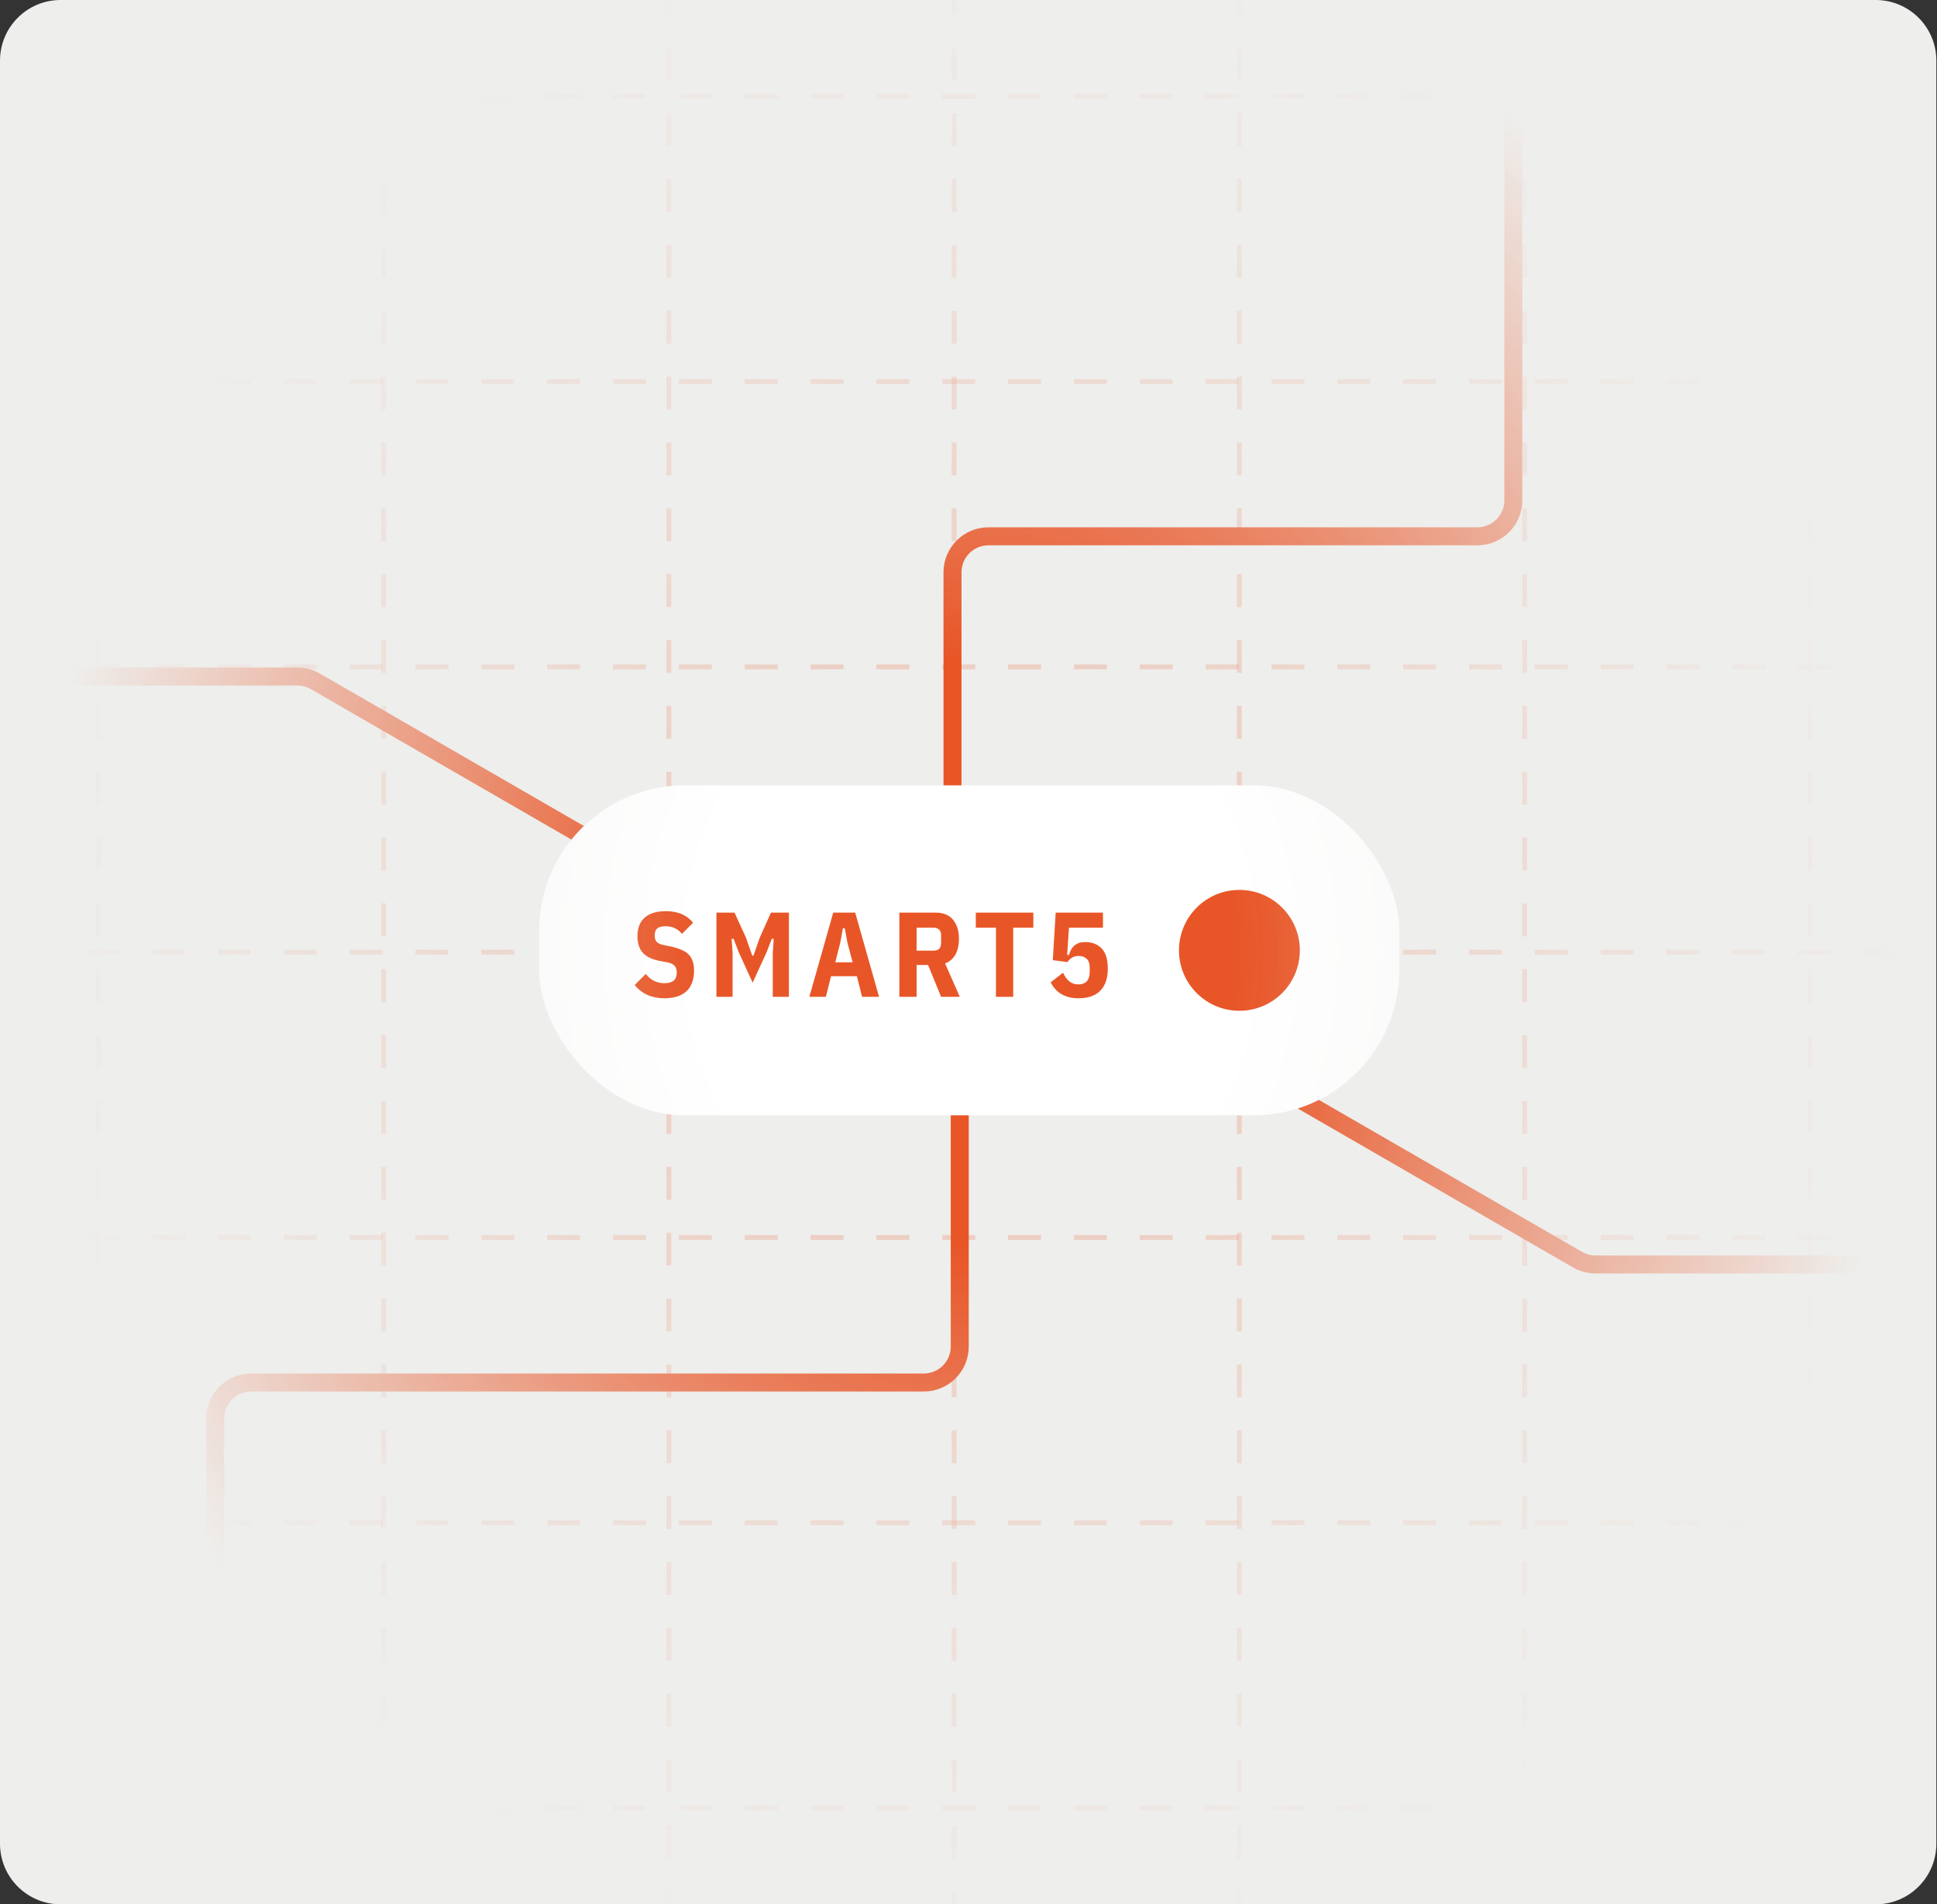 <svg xmlns="http://www.w3.org/2000/svg" fill="none" viewBox="0 0 646 635" height="635" width="646">
<rect x="0" y="0" width="646" height="635" fill="#333333" stroke="none"/>
<path fill="#EEEEEC" d="M0 20.223C0 9.054 9.054 0 20.223 0H625.56C636.729 0 645.783 9.054 645.783 20.223V614.777C645.783 625.946 636.729 635 625.56 635H20.223C9.054 635 0 625.946 0 614.777V20.223Z"></path>
<mask height="635" width="646" y="0" x="0" maskUnits="userSpaceOnUse" style="mask-type:alpha" id="mask0_11_8672">
<rect fill="url(#paint0_radial_11_8672)" rx="20" height="635" width="646"></rect>
</mask>
<g mask="url(#mask0_11_8672)">
<path stroke-width="6" stroke="#E85628" d="M317.662 265.096V190.831C317.662 184.204 323.035 178.831 329.662 178.831H492.703C499.33 178.831 504.703 173.459 504.703 166.831V18"></path>
<path stroke-width="6" stroke="#E85628" d="M715.93 556.273V433.636C715.93 427.009 710.558 421.636 703.93 421.636H532.105C529.998 421.636 527.929 421.082 526.105 420.029L428.113 363.453"></path>
<path stroke-width="6" stroke="#E85628" d="M-84.635 90.955L-84.635 213.592C-84.635 220.22 -79.263 225.592 -72.635 225.592L99.19 225.592C101.296 225.592 103.366 226.147 105.19 227.2L203.182 283.775"></path>
<line stroke-dasharray="10.98 10.98" stroke-width="1.612" stroke-opacity="0.21" stroke="#E85628" y2="32.102" x2="744.147" y1="32.102" x1="-124.947"></line>
<line stroke-dasharray="10.98 10.98" stroke-width="1.612" stroke-opacity="0.21" stroke="#E85628" y2="127.235" x2="744.147" y1="127.235" x1="-124.947"></line>
<line stroke-dasharray="10.98 10.98" stroke-width="1.612" stroke-opacity="0.21" stroke="#E85628" y2="222.368" x2="744.147" y1="222.368" x1="-124.947"></line>
<line stroke-dasharray="10.98 10.98" stroke-width="1.612" stroke-opacity="0.21" stroke="#E85628" y2="317.5" x2="744.147" y1="317.5" x1="-124.947"></line>
<line stroke-dasharray="10.98 10.98" stroke-width="1.612" stroke-opacity="0.21" stroke="#E85628" y2="412.633" x2="744.147" y1="412.633" x1="-124.947"></line>
<line stroke-dasharray="10.98 10.98" stroke-width="1.612" stroke-opacity="0.21" stroke="#E85628" y2="507.766" x2="744.147" y1="507.766" x1="-124.947"></line>
<line stroke-dasharray="10.98 10.98" stroke-width="1.612" stroke-opacity="0.21" stroke="#E85628" y2="602.899" x2="744.147" y1="602.899" x1="-124.947"></line>
<line stroke-dasharray="10.98 10.98" stroke-width="1.612" stroke-opacity="0.21" stroke="#E85628" y2="753.094" x2="603.603" y1="-116" x1="603.603"></line>
<line stroke-dasharray="10.98 10.98" stroke-width="1.612" stroke-opacity="0.21" stroke="#E85628" y2="753.094" x2="508.47" y1="-116" x1="508.47"></line>
<line stroke-dasharray="10.98 10.98" stroke-width="1.612" stroke-opacity="0.21" stroke="#E85628" y2="753.094" x2="413.337" y1="-116" x1="413.337"></line>
<line stroke-dasharray="10.98 10.98" stroke-width="1.612" stroke-opacity="0.21" stroke="#E85628" y2="753.094" x2="318.205" y1="-116" x1="318.205"></line>
<line stroke-dasharray="10.98 10.98" stroke-width="1.612" stroke-opacity="0.21" stroke="#E85628" y2="753.094" x2="223.072" y1="-116" x1="223.072"></line>
<line stroke-dasharray="10.98 10.98" stroke-width="1.612" stroke-opacity="0.21" stroke="#E85628" y2="753.094" x2="127.939" y1="-116" x1="127.939"></line>
<line stroke-dasharray="10.98 10.98" stroke-width="1.612" stroke-opacity="0.21" stroke="#E85628" y2="753.094" x2="32.806" y1="-116" x1="32.806"></line>
<path stroke-width="6" stroke="#E85628" d="M320.082 367.5L320.082 449.004C320.082 455.632 314.709 461.004 308.082 461.004L83.769 461.004C77.142 461.004 71.769 466.377 71.769 473.004L71.769 542.432"></path>
<rect fill="white" rx="48.606" height="110.042" width="286.896" y="261.871" x="179.801"></rect>
<path fill="#E85628" d="M221.568 332.875C217.357 332.875 214.058 331.4 211.671 328.45L215.372 324.749C216.981 326.814 219.087 327.847 221.688 327.847C224.37 327.847 225.711 326.667 225.711 324.306C225.711 323.341 225.47 322.59 224.987 322.053C224.504 321.517 223.753 321.142 222.734 320.927L220.159 320.444C217.558 319.962 215.64 319.063 214.407 317.749C213.2 316.408 212.596 314.557 212.596 312.197C212.596 309.462 213.401 307.383 215.01 305.962C216.619 304.54 218.979 303.829 222.091 303.829C226.06 303.829 229.077 305.117 231.142 307.691L227.441 311.393C226.744 310.534 225.953 309.904 225.068 309.502C224.209 309.073 223.19 308.858 222.01 308.858C220.723 308.858 219.784 309.099 219.194 309.582C218.631 310.065 218.349 310.843 218.349 311.916C218.349 312.854 218.564 313.565 218.993 314.048C219.449 314.531 220.173 314.879 221.165 315.094L223.74 315.617C225.108 315.912 226.274 316.274 227.24 316.703C228.232 317.105 229.037 317.628 229.654 318.272C230.297 318.916 230.753 319.68 231.022 320.565C231.317 321.45 231.464 322.483 231.464 323.663C231.464 326.667 230.619 328.96 228.93 330.542C227.24 332.098 224.786 332.875 221.568 332.875ZM257.721 317.749L258.043 313.042H257.399L255.669 317.508L251.002 327.686L246.376 317.508L244.646 313.042H244.002L244.324 317.749V332.393H238.933V304.312H244.968L248.79 312.68L250.882 318.674H251.284L253.376 312.68L257.117 304.312H263.111V332.393H257.721V317.749ZM287.502 332.393L285.772 325.513H277.163L275.433 332.393H269.922L277.887 304.312H285.209L293.175 332.393H287.502ZM282.634 314.41L281.749 309.542H281.106L280.22 314.41L278.571 320.887H284.364L282.634 314.41ZM305.693 332.393H299.94V304.312H312.089C314.61 304.312 316.528 305.103 317.842 306.686C319.156 308.268 319.813 310.387 319.813 313.042C319.813 315.107 319.424 316.85 318.647 318.272C317.869 319.693 316.716 320.686 315.187 321.249L320.095 332.393H313.859L309.514 321.772H305.693V332.393ZM311.365 316.985C312.143 316.985 312.746 316.797 313.175 316.421C313.631 316.019 313.859 315.335 313.859 314.37V311.956C313.859 310.99 313.631 310.32 313.175 309.944C312.746 309.542 312.143 309.341 311.365 309.341H305.693V316.985H311.365ZM337.904 309.341V332.393H332.151V309.341H325.433V304.312H344.622V309.341H337.904ZM367.849 309.341H356.504L355.9 318.433H356.544C356.839 317.119 357.429 316.073 358.314 315.295C359.226 314.517 360.406 314.128 361.854 314.128C364.188 314.128 366.038 314.839 367.406 316.26C368.774 317.682 369.458 319.921 369.458 322.979C369.458 326.144 368.64 328.584 367.004 330.301C365.368 332.017 362.9 332.875 359.602 332.875C358.341 332.875 357.228 332.728 356.263 332.433C355.297 332.165 354.439 331.789 353.688 331.306C352.937 330.824 352.293 330.26 351.757 329.617C351.22 328.973 350.764 328.289 350.389 327.565L354.533 324.347C355.069 325.527 355.753 326.479 356.584 327.203C357.416 327.9 358.422 328.249 359.602 328.249C362.149 328.249 363.423 326.827 363.423 323.985V322.697C363.423 321.329 363.088 320.337 362.418 319.72C361.747 319.076 360.849 318.755 359.722 318.755C358.757 318.755 357.966 318.983 357.349 319.439C356.732 319.894 356.276 320.35 355.981 320.806L351.113 320.163L352.079 304.312H367.849V309.341Z"></path>
<circle fill="#E85628" r="20.154" cy="316.892" cx="413.347"></circle>
</g>
<defs>
<radialGradient gradientTransform="translate(323.689 317.5) rotate(-180) scale(311.981 342.229)" gradientUnits="userSpaceOnUse" r="1" cy="0" cx="0" id="paint0_radial_11_8672">
<stop stop-color="#823016" offset="0.289"></stop>
<stop stop-opacity="0" stop-color="#E85628" offset="1"></stop>
</radialGradient>
</defs>
</svg>
